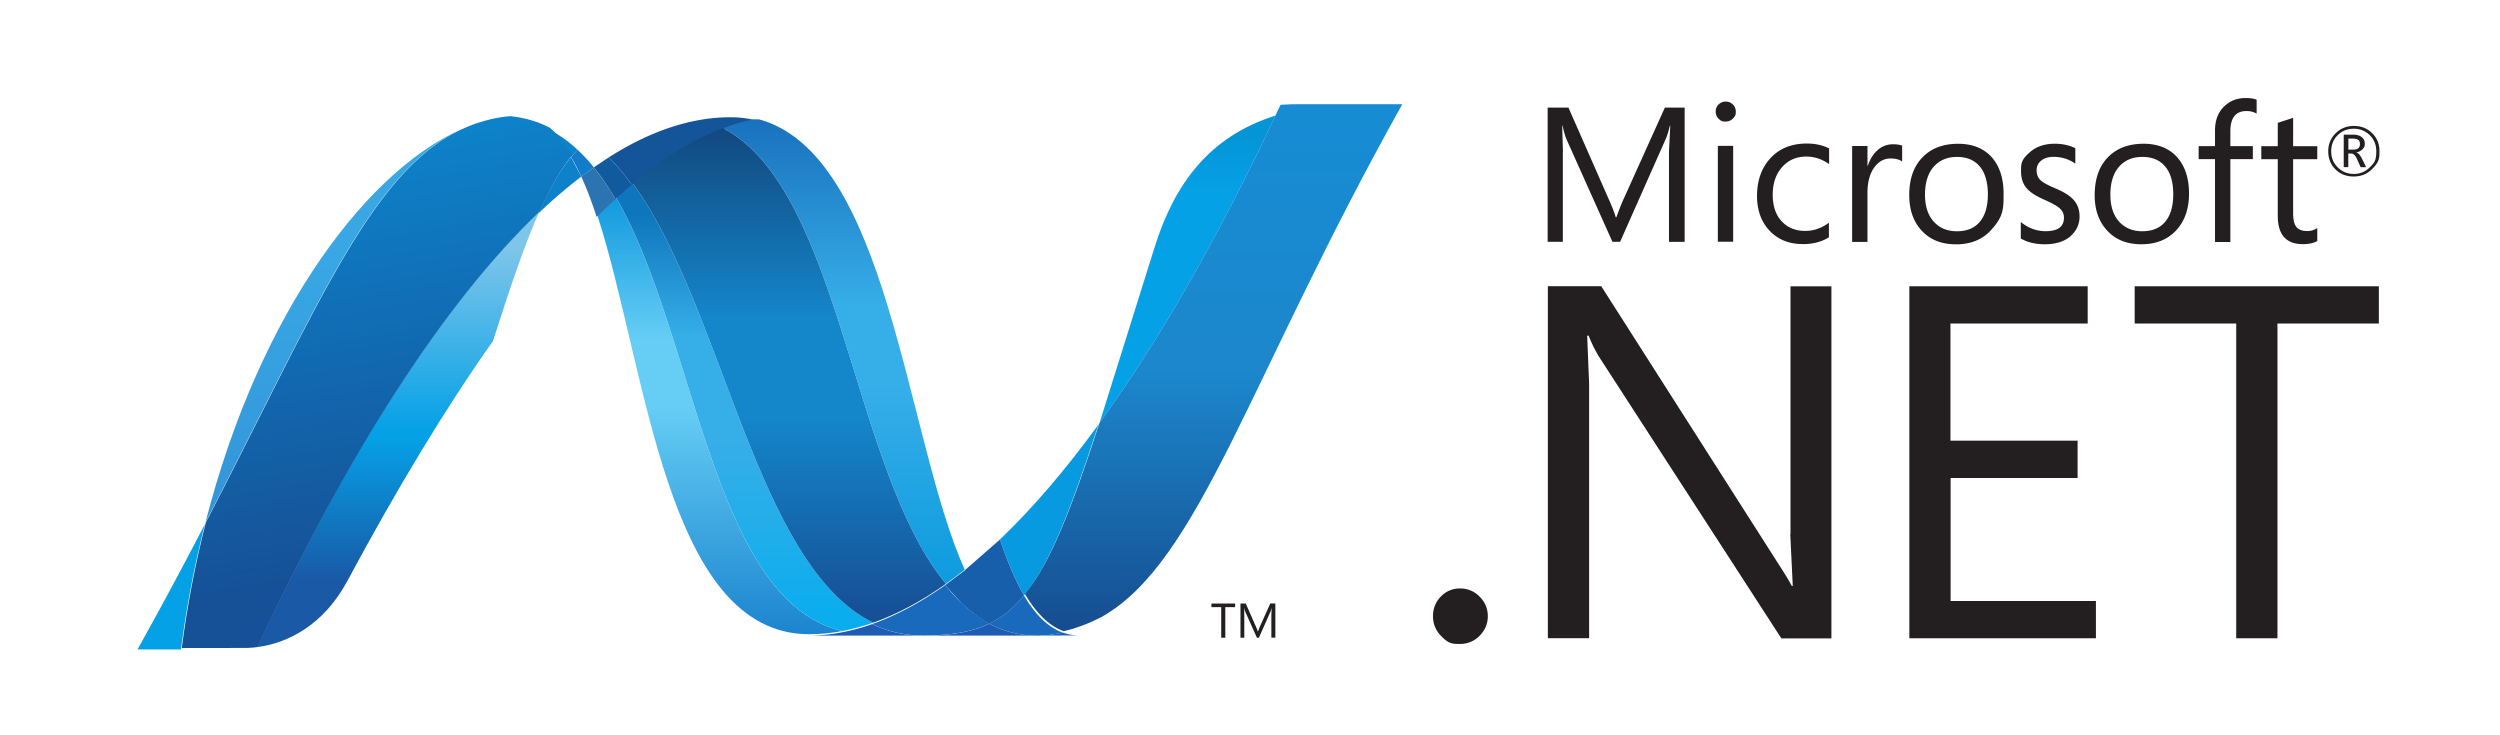 <svg xmlns="http://www.w3.org/2000/svg" xmlns:xlink="http://www.w3.org/1999/xlink" width="204" height="60">
    <defs>
        <clipPath id="aR">
            <path d="M166.826 402.017c5.768-17.646 7.956-49.126 24.83-49.126q1.928.001 3.886.374c-15.34 3.576-17.16 34.714-26.52 50.838a73 73 0 0 1-2.197-2.086"/>
        </clipPath>
        <clipPath id="aS">
            <path d="M195.484 352.88h-28.716v51.212h28.716z"/>
        </clipPath>
        <clipPath id="aT">
            <path d="M195.484 404.093V352.88h-28.716v51.212h28.716z"/>
        </clipPath>
        <clipPath id="aV">
            <path d="M169.023 404.103c9.36-16.124 11.178-47.262 26.52-50.838 1.203.222 2.413.556 3.623.98-13.77 6.747-17.576 36.98-28.205 51.537a55 55 0 0 1-1.937-1.678"/>
        </clipPath>
        <clipPath id="aW">
            <path d="M199.257 353.196h-30.14v52.517h30.14z"/>
        </clipPath>
        <clipPath id="aX">
            <path d="M199.257 405.713v-52.517h-30.14v52.517z"/>
        </clipPath>
        <clipPath id="b">
            <path d="M141.147 415.526h89.5v-31.384h-89.5z"/>
        </clipPath>
        <clipPath id="c">
            <path d="M140.174 416.526h91.464v-33.374h-91.464z"/>
        </clipPath>
        <clipPath id="d">
            <path d="M141.147 384.142h89.48v31.373h-89.48z"/>
        </clipPath>
        <clipPath id="e">
            <path d="M141.147 415.526h89.5v-31.384h-89.5z"/>
        </clipPath>
        <clipPath id="f">
            <path d="M141.147 384.142h89.48v31.373h-89.48z"/>
        </clipPath>
        <clipPath id="g">
            <path d="M141.162 415.515h89.462v-31.373h-89.462z"/>
        </clipPath>
        <clipPath id="h">
            <path d="M230.638 384.152h-89.464v31.374h89.464z"/>
        </clipPath>
        <clipPath id="i">
            <path d="M230.638 415.526v-31.374h-89.464v31.374z"/>
        </clipPath>
        <clipPath id="ba">
            <path d="M185.528 413.668h28.657V360.46h-28.657v53.207z"/>
        </clipPath>
        <clipPath id="bb">
            <path d="M185.532 360.462h28.6v53.206h-28.6z"/>
        </clipPath>
        <clipPath id="bc">
            <path d="m209.912 360.462 4.235 3.7c-5.864 17.564-7.963 49.496-24.955 49.496a20 20 0 0 1-3.664-.343c15.477-3.846 17.46-37.523 24.384-52.863"/>
        </clipPath>
        <clipPath id="bd">
            <path d="M185.566 413.666h28.62V360.46h-28.62v53.205z"/>
        </clipPath>
        <clipPath id="be">
            <path d="M185.566 360.46v53.205h28.62V360.46z"/>
        </clipPath>
        <clipPath id="k">
            <path d="M141.147 415.526h89.5v-31.384h-89.5z"/>
        </clipPath>
        <clipPath id="l">
            <path d="M140.174 416.526h91.464v-33.374h-91.464z"/>
        </clipPath>
        <clipPath id="m">
            <path d="M141.147 384.142h89.48v31.373h-89.48z"/>
        </clipPath>
        <clipPath id="n">
            <path d="M141.147 415.526h89.5v-31.384h-89.5z"/>
        </clipPath>
        <clipPath id="o">
            <path d="M141.147 384.142h89.48v31.373h-89.48z"/>
        </clipPath>
        <clipPath id="p">
            <path d="M141.162 415.515h89.462v-31.373h-89.462z"/>
        </clipPath>
        <clipPath id="q">
            <path d="M230.638 384.152h-89.464v31.374h89.464z"/>
        </clipPath>
        <clipPath id="r">
            <path d="M230.638 415.526v-31.374h-89.464v31.374z"/>
        </clipPath>
        <clipPath id="bh">
            <path d="M182.5 413.692h6.682v-.367H182.5z"/>
        </clipPath>
        <clipPath id="bi">
            <path d="M182.52 413.325h6.668v.367h-6.668z"/>
        </clipPath>
        <clipPath id="bj">
            <path d="M181.57 412.222c13.863-7.25 15.067-40.086 26.13-53.42q1.111.784 2.2 1.66c-6.923 15.34-8.905 49.02-24.38 52.863-1.322-.246-2.64-.6-3.96-1.103"/>
        </clipPath>
        <clipPath id="bk">
            <path d="M209.982 358.734h-28.34v54.526h28.34z"/>
        </clipPath>
        <clipPath id="bl">
            <path d="M209.982 413.26v-54.526h-28.34v54.526z"/>
        </clipPath>
        <clipPath id="bn">
            <path d="M170.96 405.78c10.63-14.556 14.435-44.8 28.205-51.537 2.83.998 5.678 2.532 8.535 4.557-11.063 13.335-12.267 46.17-26.13 53.42-3.52-1.308-7.054-3.488-10.6-6.44"/>
        </clipPath>
        <clipPath id="bo">
            <path d="M207.683 354.228h-36.74v57.98h36.74z"/>
        </clipPath>
        <clipPath id="bp">
            <path d="M207.683 412.207v-57.98h-36.74v57.98z"/>
        </clipPath>
        <clipPath id="s">
            <path d="M107.023 417.34h89.588v-76.127h-89.588z"/>
        </clipPath>
        <clipPath id="t">
            <path d="M106.14 418.335h91.47v-78.123h-91.47z"/>
        </clipPath>
        <clipPath id="u">
            <path d="M107.028 341.218h89.456v76.12h-89.456z"/>
        </clipPath>
        <clipPath id="v">
            <path d="M107.023 417.34h89.588v-76.127h-89.588z"/>
        </clipPath>
        <clipPath id="w">
            <path d="M107.028 341.218h89.456v76.12h-89.456z"/>
        </clipPath>
        <clipPath id="x">
            <path d="M196.495 341.218h-89.472v76.12h89.472z"/>
        </clipPath>
        <clipPath id="y">
            <path d="M107.14 417.335h89.47v-76.122h-89.47z"/>
        </clipPath>
        <clipPath id="z">
            <path d="M107.14 341.213v76.123h89.47v-76.123z"/>
        </clipPath>
        <clipPath id="bs">
            <path d="M154.597 406.73h12.227v-19.47h-12.227z"/>
        </clipPath>
        <clipPath id="bt">
            <path d="M154.605 387.26h12.206v19.472h-12.206z"/>
        </clipPath>
        <clipPath id="B">
            <path d="M204.64 416.495h89.5v-54.65h-89.5z"/>
        </clipPath>
        <clipPath id="C">
            <path d="M203.64 417.495h91.47v-56.65h-91.47z"/>
        </clipPath>
        <clipPath id="D">
            <path d="M204.647 361.844h89.482v54.648h-89.482z"/>
        </clipPath>
        <clipPath id="E">
            <path d="M204.64 416.495h89.5v-54.65h-89.5z"/>
        </clipPath>
        <clipPath id="F">
            <path d="M204.647 361.844h89.482v54.648h-89.482z"/>
        </clipPath>
        <clipPath id="G">
            <path d="M204.657 416.492h89.47v-54.648h-89.47z"/>
        </clipPath>
        <clipPath id="H">
            <path d="M294.1 361.846h-89.47v54.65h89.47z"/>
        </clipPath>
        <clipPath id="I">
            <path d="M294.1 416.495v-54.65h-89.47v54.65z"/>
        </clipPath>
        <clipPath id="bv">
            <path d="M221.458 415.068h49.877v-62.164h-49.877z"/>
        </clipPath>
        <clipPath id="bw">
            <path d="M221.504 352.904h49.826v62.132h-49.826z"/>
        </clipPath>
        <clipPath id="bx">
            <path d="M262.806 415.036c-7.84-30.236-24.22-54.525-37.95-60.648l-.023-.01a22 22 0 0 0-.742-.316c-.032-.01-.062-.024-.1-.036-.07-.03-.14-.052-.2-.08-.033-.008-.064-.025-.093-.037l-.345-.123-.14-.048c-.053-.014-.1-.038-.17-.056-.05-.022-.105-.037-.163-.058-.05-.015-.102-.027-.146-.048-.1-.03-.194-.054-.294-.087-.043-.01-.08-.025-.124-.035-.062-.018-.133-.035-.198-.053-.048-.012-.086-.025-.134-.035-.07-.023-.148-.04-.216-.058l-.264-.055a5.5 5.5 0 0 1 1.964-.347c13.022 0 26.147 23.333 47.87 62.132h-8.53z"/>
        </clipPath>
        <clipPath id="by">
            <path d="M221.457 415.068h49.83v-62.132h-49.83z"/>
        </clipPath>
        <clipPath id="bz">
            <path d="M221.458 352.935v62.133h49.83v-62.133z"/>
        </clipPath>
        <clipPath id="K">
            <path d="M85.885 420.357h89.473v-76.144H85.885z"/>
        </clipPath>
        <clipPath id="L">
            <path d="M84.892 421.33h91.466v-78.117H84.892z"/>
        </clipPath>
        <clipPath id="M">
            <path d="M85.887 344.24h89.457v76.116H85.887z"/>
        </clipPath>
        <clipPath id="N">
            <path d="M85.885 420.357h89.473v-76.144H85.885z"/>
        </clipPath>
        <clipPath id="O">
            <path d="M85.887 344.24h89.457v76.116H85.887z"/>
        </clipPath>
        <clipPath id="V">
            <path d="M175.35 344.24H85.885v76.116h89.466V344.24z"/>
        </clipPath>
        <clipPath id="W">
            <path d="M85.892 420.33h89.466v-76.117H85.892z"/>
        </clipPath>
        <clipPath id="X">
            <path d="M85.892 344.213v76.118h89.467v-76.118z"/>
        </clipPath>
        <clipPath id="bC">
            <path d="M111.2 413.692h45.352V351.26H111.2z"/>
        </clipPath>
        <clipPath id="bD">
            <path d="M111.217 351.26h45.347v62.434h-45.347z"/>
        </clipPath>
        <clipPath id="bE">
            <path d="M120.886 365.985c13.37 25.763 19.705 42.07 30.884 46.48-11.526-4.512-24.5-21.528-30.884-46.48"/>
        </clipPath>
        <clipPath id="bF">
            <path d="M120.87 412.433h30.885V365.95H120.87z"/>
        </clipPath>
        <clipPath id="bG">
            <path d="M120.87 365.952v46.48h30.885v-46.48z"/>
        </clipPath>
        <clipPath id="Z">
            <path d="M64.298 437.096h135.628v-137.4H64.298z"/>
        </clipPath>
        <clipPath id="ai">
            <path d="M63.298 438.096h137.628v-139.4H63.298z"/>
        </clipPath>
        <clipPath id="aj">
            <path d="M98.22 328.665h67.698v79.73H98.22z"/>
        </clipPath>
        <clipPath id="ak">
            <path d="M64.298 437.096h135.628v-137.4H64.298z"/>
        </clipPath>
        <clipPath id="al">
            <path d="M98.22 328.665h67.698v79.73H98.22z"/>
        </clipPath>
        <clipPath id="am">
            <path d="m98.234 346.8 32.406-18.126 35.3 61.6-32.403 18.132-35.294-61.605z"/>
        </clipPath>
        <clipPath id="an">
            <path d="m199.926 389.262-50.094-89.575-85.534 47.834 50.093 89.575z"/>
        </clipPath>
        <clipPath id="ao">
            <path d="m199.926 389.262-50.093-89.575-85.535 47.834 50.093 89.575z"/>
        </clipPath>
        <clipPath id="bJ">
            <path d="M125.885 387.26h28.722V351.3h-28.722v35.97z"/>
        </clipPath>
        <clipPath id="bK">
            <path d="M125.895 351.3h28.7v35.97h-28.7z"/>
        </clipPath>
        <clipPath id="bL">
            <path d="m126.956 351.382-.242-.028c-.02-.004-.032-.004-.047-.007l-.206-.02-.033-.003-.493-.035h-.05c13.532.38 19.718 7.154 22.785 16.98l5.93 19c-5.668-7.977-11.362-17.484-17.087-28.14-2.76-5.135-6.96-7.28-10.557-7.737"/>
        </clipPath>
        <clipPath id="bM">
            <path d="M125.894 387.258h28.714v-35.97h-28.714z"/>
        </clipPath>
        <clipPath id="bN">
            <path d="M125.893 351.287v35.97h28.714v-35.97z"/>
        </clipPath>
        <clipPath id="bP">
            <path d="M126.956 351.387v-.005c3.598.458 7.798 2.6 10.557 7.737 5.725 10.65 11.422 20.163 17.082 28.14 2.062 6.468 3.76 11.417 5.43 15.182-11.286-10.742-22.617-28.606-33.068-51.054"/>
        </clipPath>
        <clipPath id="bQ">
            <path d="M127.028 402.367h33.068v-51.06h-33.068z"/>
        </clipPath>
        <clipPath id="bR">
            <path d="M127.028 351.307v51.06h33.068v-51.06z"/>
        </clipPath>
        <clipPath id="bT">
            <path d="M156.1 413.58c-.04-.008-.07-.01-.1-.013a2 2 0 0 0-.188-.028l-.113-.012-.2-.035-.088-.01-.435-.077q-.028-.006-.05-.008l-.2-.04-.106-.03-.205-.04-.096-.023-.717-.186c-.02-.008-.053-.014-.083-.025-.07-.017-.14-.042-.216-.066l-.098-.027-.215-.065c-.026-.007-.05-.02-.075-.02l-.497-.172-.24-.086-.096-.04a1.4 1.4 0 0 1-.2-.075c-.023-.012-.052-.022-.07-.035-11.18-4.412-17.514-20.718-30.884-46.48a124 124 0 0 1-2.819-14.716h.717l6.663.01h.063l.425.01.493.035.03.003q.106.014.206.02l.05.007c.073.007.16.016.242.028v.005c10.45 22.448 21.782 40.312 33.068 51.054 1.242 2.813 2.464 4.96 3.805 6.585-.785 1.326-1.642 2.43-2.6 3.236-.01.005-.02.008-.028.018a2 2 0 0 0-.158.075 3 3 0 0 1-.158.081c-.05.02-.106.047-.154.075a1 1 0 0 0-.18.08c-.05.016-.093.04-.14.06a6 6 0 0 0-.297.123l-.126.05a2 2 0 0 0-.22.087c-.038.01-.078.026-.12.038l-.304.106c-.017.005-.023.005-.027.01-.12.037-.235.067-.355.1-.028.013-.05.018-.08.026-.106.028-.2.058-.296.084a.4.4 0 0 0-.07.016 9 9 0 0 1-.744.163c-.023.002-.053.01-.078.016l-.322.05c-.02.01-.04.01-.063.014l-.383.05q-.03.006-.067.008c-.1.016-.196.023-.292.032-.163-.012-.316-.027-.47-.042"/>
        </clipPath>
        <clipPath id="bU">
            <path d="m119.313 343.45-12.043 68.3 55.044 9.705 12.043-68.3-55.044-9.706z"/>
        </clipPath>
        <clipPath id="bV">
            <path d="m119.313 343.45-12.043 68.3 55.043 9.706 12.043-68.3z"/>
        </clipPath>
        <clipPath id="bX">
            <path d="m232.177 398.296-6.468-20.63c7.06 9.714 14.012 21.93 20.63 36.033-7.72-2.427-11.84-7.976-14.163-15.402"/>
        </clipPath>
        <clipPath id="bY">
            <path d="M225.748 413.707h20.63v-36.032h-20.63z"/>
        </clipPath>
        <clipPath id="bZ">
            <path d="M225.748 377.675v36.033h20.63v-36.033z"/>
        </clipPath>
        <clipPath id="aq">
            <path d="M207.146 420.525h89.495v-31.198h-89.495z"/>
        </clipPath>
        <clipPath id="ar">
            <path d="M206.17 421.525h91.47V388.35h-91.47v33.176z"/>
        </clipPath>
        <clipPath id="as">
            <path d="M207.146 389.327h89.48v31.176h-89.48z"/>
        </clipPath>
        <clipPath id="at">
            <path d="M207.146 420.525h89.495v-31.198h-89.495z"/>
        </clipPath>
        <clipPath id="au">
            <path d="M207.146 389.327h89.48v31.176h-89.48z"/>
        </clipPath>
        <clipPath id="av">
            <path d="M207.146 420.503h89.472v-31.176h-89.472z"/>
        </clipPath>
        <clipPath id="aw">
            <path d="M296.64 389.35h-89.47v31.176h89.47z"/>
        </clipPath>
        <clipPath id="ax">
            <path d="M296.64 420.525V389.35h-89.47v31.176h89.47z"/>
        </clipPath>
        <clipPath id="cc">
            <path d="M214.456 421.616h58.7v-73.628h-58.7z"/>
        </clipPath>
        <clipPath id="cd">
            <path d="M224.852 354.388h37.957v60.648h-37.957z"/>
        </clipPath>
        <clipPath id="ce">
            <path d="m225.933 354.903-1.076-.515c13.73 6.123 30.108 30.412 37.95 60.648h-1.6c-18.014-32.18-23.808-53.72-35.283-60.133"/>
        </clipPath>
        <clipPath id="cf">
            <path d="m273.147 413.298-11.516-65.3-47.175 8.318 11.516 65.3z"/>
        </clipPath>
        <clipPath id="cg">
            <path d="m273.147 413.298-11.516-65.3-47.175 8.318 11.516 65.3z"/>
        </clipPath>
        <clipPath id="ci">
            <path d="M256.184 415.036h-6.678q-.336-.002-.665-.008l-.628-.007h-.015l-1.267-.06-.6-1.262c-6.62-14.102-13.572-26.32-20.63-36.033-3.32-10.214-5.754-16.413-8.74-20.06 1.278-2.177 2.76-3.708 4.53-4.36.052.017.092.024.137.033q.015.009.03.007c.03.005.063.018.095.02.073.017.15.033.22.058l.134.035c.065.018.136.035.198.05.04.018.08.027.124.037.103.033.195.055.294.087q.066.03.146.048c.055.02.113.036.163.06.06.018.118.03.17.053a1 1 0 0 1 .14.053c.115.04.228.075.347.12.03.01.06.028.093.034.07.03.143.05.2.084.028.01.058.023.1.033a22 22 0 0 1 .742.316 21 21 0 0 1 1.096.525c11.478 6.412 17.272 27.952 35.286 60.133h-5.032z"/>
        </clipPath>
        <clipPath id="cj">
            <path d="M261.187 353.24h-44.25v61.8h44.25z"/>
        </clipPath>
        <clipPath id="ck">
            <path d="M261.187 415.03v-61.8h-44.25v61.8z"/>
        </clipPath>
        <clipPath id="az">
            <path d="M143.566 416.188h37.986v-8.76h-37.986z"/>
        </clipPath>
        <clipPath id="aA">
            <path d="M142.566 417.18h39.976v-10.752h-39.976z"/>
        </clipPath>
        <clipPath id="aB">
            <path d="M143.568 407.435h37.98v8.753h-37.98z"/>
        </clipPath>
        <clipPath id="aC">
            <path d="M143.566 416.188h37.986v-8.76h-37.986z"/>
        </clipPath>
        <clipPath id="aD">
            <path d="M143.568 407.435h37.98v8.753h-37.98z"/>
        </clipPath>
        <clipPath id="aE">
            <path d="M181.552 407.435h-37.976v8.753h37.976z"/>
        </clipPath>
        <clipPath id="aF">
            <path d="M143.566 416.18h37.976v-8.753h-37.976z"/>
        </clipPath>
        <clipPath id="aG">
            <path d="M143.566 407.428v8.752h37.976v-8.752z"/>
        </clipPath>
        <clipPath id="cn">
            <path d="M154.208 420.9h30.08v-18.168h-30.08z"/>
        </clipPath>
        <clipPath id="co">
            <path d="M155.173 407.816h27.347v5.876h-27.347z"/>
        </clipPath>
        <clipPath id="cp">
            <path d="m156.56 413.622 1.087.046c3.112 0 5.8-.963 8.192-2.65 2.515 1.98 5.553 2.674 9.773 2.674h-20.437c.47 0 .932-.026 1.385-.07"/>
        </clipPath>
        <clipPath id="cq">
            <path d="m158.155 420.9 18.385-7.625-3.947-9.516-18.385 7.626z"/>
        </clipPath>
        <clipPath id="cr">
            <path d="m158.155 420.9 18.385-7.626-3.947-9.516-18.385 7.626z"/>
        </clipPath>
        <clipPath id="ct">
            <path d="M175.613 413.692c-4.22 0-7.258-.693-9.773-2.674a19 19 0 0 0 2.402-2.038c3.497 2.226 6.963 3.698 10.38 4.34 1.305.246 2.606.37 3.888.37h-6.897z"/>
        </clipPath>
        <clipPath id="cu">
            <path d="m164.075 412.92 15.6 7.07 4.614-10.177-15.6-7.07z"/>
        </clipPath>
        <clipPath id="cv">
            <path d="m164.075 412.92 15.6 7.072 4.613-10.177-15.6-7.072z"/>
        </clipPath>
        <clipPath id="aI">
            <path d="M186.546 410.283h89.5V361.15h-89.5z"/>
        </clipPath>
        <clipPath id="aJ">
            <path d="M185.578 411.246h91.47V360.15h-91.47z"/>
        </clipPath>
        <clipPath id="aK">
            <path d="M186.546 361.187h89.482v49.096h-89.482z"/>
        </clipPath>
        <clipPath id="aL">
            <path d="M186.546 410.283h89.5V361.15h-89.5z"/>
        </clipPath>
        <clipPath id="aM">
            <path d="M186.546 361.187h89.482v49.096h-89.482z"/>
        </clipPath>
        <clipPath id="aN">
            <path d="M276.023 361.187h-89.47v49.096h89.47z"/>
        </clipPath>
        <clipPath id="aO">
            <path d="M186.578 410.246h89.47V361.15h-89.47z"/>
        </clipPath>
        <clipPath id="aP">
            <path d="M186.58 361.15v49.095h89.47V361.15z"/>
        </clipPath>
        <clipPath id="cy">
            <path d="M214.165 414.975h32.908v-50.787h-32.908z"/>
        </clipPath>
        <clipPath id="cz">
            <path d="M214.167 364.188h32.753v50.772h-32.753z"/>
        </clipPath>
        <clipPath id="cA">
            <path d="m225.7 377.66 6.473 20.636c2.32 7.428 6.433 12.977 14.158 15.402l.593 1.262c-12.6-.753-18.473-7.16-21.435-16.642-5.178-16.558-8.314-27.292-11.333-34.13 3.857 3.688 7.712 8.214 11.544 13.472"/>
        </clipPath>
        <clipPath id="cB">
            <path d="M247.073 364.203h-32.77v50.772h32.77z"/>
        </clipPath>
        <clipPath id="cC">
            <path d="M247.073 414.974v-50.77h-32.77v50.77z"/>
        </clipPath>
        <linearGradient xlink:href="#a" id="j" x1="185.906" x2="185.906" y1="415.525" y2="384.152" spreadMethod="pad">
            <stop offset="0" stop-color="#231f20"/>
            <stop offset="1" stop-color="#fff"/>
        </linearGradient>
        <linearGradient xlink:href="#a" id="A" x1="151.875" x2="151.875" y1="341.213" y2="417.334" spreadMethod="pad">
            <stop offset="0" stop-color="#231f20"/>
            <stop offset=".462" stop-color="#231f20"/>
            <stop offset="1" stop-color="#fff"/>
        </linearGradient>
        <linearGradient xlink:href="#a" id="J" x1="249.375" x2="249.375" y1="416.494" y2="361.846" spreadMethod="pad">
            <stop offset="0" stop-color="#2e2a2b"/>
            <stop offset=".731" stop-color="#fff"/>
            <stop offset="1" stop-color="#fff"/>
        </linearGradient>
        <linearGradient xlink:href="#a" id="Y" x1="130.625" x2="130.625" y1="344.213" y2="420.329" spreadMethod="pad">
            <stop offset="0" stop-color="#231f20"/>
            <stop offset="1" stop-color="#fff"/>
        </linearGradient>
        <linearGradient xlink:href="#a" id="ap" x1="146.375" x2="88.162" y1="393.9" y2="289.807" spreadMethod="pad">
            <stop offset="0" stop-color="#231f20"/>
            <stop offset=".129" stop-color="#fff"/>
            <stop offset=".4" stop-color="#fff"/>
            <stop offset="1" stop-color="#fff"/>
        </linearGradient>
        <linearGradient xlink:href="#a" id="ay" x1="251.906" x2="251.906" y1="420.525" y2="389.349" spreadMethod="pad">
            <stop offset="0" stop-color="#231f20"/>
            <stop offset="1" stop-color="#fff"/>
        </linearGradient>
        <linearGradient xlink:href="#a" id="aH" x1="162.555" x2="162.555" y1="407.428" y2="416.181" spreadMethod="pad">
            <stop offset="0" stop-color="#fff"/>
            <stop offset=".363" stop-color="#fff"/>
            <stop offset="1" stop-color="#918f90"/>
        </linearGradient>
        <linearGradient xlink:href="#a" id="aQ" x1="231.313" x2="231.313" y1="361.15" y2="410.247" spreadMethod="pad">
            <stop offset="0" stop-color="#231f20"/>
            <stop offset="1" stop-color="#fff"/>
        </linearGradient>
        <linearGradient xlink:href="#a" id="aU" x1="181.125" x2="181.125" y1="414.088" y2="337.71" spreadMethod="pad">
            <stop offset="0" stop-color="#0994dc"/>
            <stop offset=".11" stop-color="#0994dc"/>
            <stop offset=".35" stop-color="#66cef5"/>
            <stop offset=".45" stop-color="#66cef5"/>
            <stop offset=".846" stop-color="#127bca"/>
            <stop offset="1" stop-color="#127bca"/>
        </linearGradient>
        <linearGradient xlink:href="#a" id="aY" x1="184.188" x2="184.188" y1="415.963" y2="337.638" spreadMethod="pad">
            <stop offset="0" stop-color="#0e76bc"/>
            <stop offset=".176" stop-color="#0e76bc"/>
            <stop offset=".36" stop-color="#36aee8"/>
            <stop offset=".52" stop-color="#36aee8"/>
            <stop offset=".846" stop-color="#00adef"/>
            <stop offset="1" stop-color="#00adef"/>
        </linearGradient>
        <linearGradient xlink:href="#a" id="bf" x1="199.875" x2="199.875" y1="354.65" y2="416.972" spreadMethod="pad">
            <stop offset="0" stop-color="#1c63b7"/>
            <stop offset=".5" stop-color="#33bdf2"/>
            <stop offset="1" stop-color="#33bdf2"/>
        </linearGradient>
        <linearGradient xlink:href="#a" id="bm" x1="195.813" x2="195.813" y1="423.9" y2="342.579" spreadMethod="pad">
            <stop offset="0" stop-color="#166ab8"/>
            <stop offset=".099" stop-color="#166ab8"/>
            <stop offset=".4" stop-color="#36aee8"/>
            <stop offset=".516" stop-color="#36aee8"/>
            <stop offset=".846" stop-color="#0798dd"/>
            <stop offset="1" stop-color="#0798dd"/>
        </linearGradient>
        <linearGradient xlink:href="#a" id="bq" x1="189.313" x2="189.313" y1="423.525" y2="337.051" spreadMethod="pad">
            <stop offset="0" stop-color="#124379"/>
            <stop offset=".11" stop-color="#124379"/>
            <stop offset=".39" stop-color="#1487cb"/>
            <stop offset=".52" stop-color="#1487cb"/>
            <stop offset=".78" stop-color="#165197"/>
            <stop offset="1" stop-color="#165197"/>
        </linearGradient>
        <linearGradient xlink:href="#a" id="bA" x1="246.375" x2="246.375" y1="356.244" y2="416.954" spreadMethod="pad">
            <stop offset="0" stop-color="#136ab4"/>
            <stop offset=".315" stop-color="#59caf5"/>
            <stop offset=".6" stop-color="#59caf5"/>
            <stop offset="1" stop-color="#59caf5"/>
        </linearGradient>
        <linearGradient xlink:href="#a" id="bH" x1="136.313" x2="136.313" y1="354.65" y2="416.813" spreadMethod="pad">
            <stop offset="0" stop-color="#318ed5"/>
            <stop offset=".675" stop-color="#38a7e4"/>
            <stop offset="1" stop-color="#38a7e4"/>
        </linearGradient>
        <linearGradient xlink:href="#a" id="bO" x1="140.25" x2="140.25" y1="354.463" y2="414.888" spreadMethod="pad">
            <stop offset="0" stop-color="#05a1e6"/>
            <stop offset="1" stop-color="#05a1e6"/>
        </linearGradient>
        <linearGradient xlink:href="#a" id="bS" x1="143.563" x2="143.563" y1="351.307" y2="402.367" spreadMethod="pad">
            <stop offset="0" stop-color="#1959a6"/>
            <stop offset=".154" stop-color="#1959a6"/>
            <stop offset=".484" stop-color="#05a1e6"/>
            <stop offset=".5" stop-color="#05a1e6"/>
            <stop offset=".918" stop-color="#7ec5ea"/>
            <stop offset="1" stop-color="#7ec5ea"/>
        </linearGradient>
        <linearGradient xlink:href="#a" id="bW" x1="145.313" x2="135.55" y1="354.65" y2="410.014" spreadMethod="pad">
            <stop offset="0" stop-color="#165096"/>
            <stop offset=".104" stop-color="#165096"/>
            <stop offset="1" stop-color="#0d82ca"/>
        </linearGradient>
        <linearGradient xlink:href="#a" id="ca" x1="236.063" x2="236.063" y1="385.963" y2="414.896" spreadMethod="pad">
            <stop offset="0" stop-color="#05a1e6"/>
            <stop offset=".649" stop-color="#05a1e6"/>
            <stop offset=".874" stop-color="#0495d6"/>
            <stop offset="1" stop-color="#0495d6"/>
        </linearGradient>
        <linearGradient xlink:href="#a" id="ch" x1="249.594" x2="237.83" y1="417.65" y2="350.933" spreadMethod="pad">
            <stop offset="0" stop-color="#38a7e4"/>
            <stop offset=".357" stop-color="#38a7e4"/>
            <stop offset=".962" stop-color="#0e88d3"/>
            <stop offset="1" stop-color="#0e88d3"/>
        </linearGradient>
        <linearGradient xlink:href="#a" id="cl" x1="239.063" x2="239.063" y1="415.213" y2="352.093" spreadMethod="pad">
            <stop offset="0" stop-color="#168cd4"/>
            <stop offset=".5" stop-color="#1c87cc"/>
            <stop offset="1" stop-color="#154b8d"/>
        </linearGradient>
        <linearGradient xlink:href="#a" id="cs" x1="158.563" x2="173.102" y1="416.502" y2="410.471" spreadMethod="pad">
            <stop offset="0" stop-color="#97d6ee"/>
            <stop offset=".703" stop-color="#55c1ea"/>
            <stop offset="1" stop-color="#55c1ea"/>
        </linearGradient>
        <linearGradient xlink:href="#a" id="cw" x1="166.996" x2="178.479" y1="409.307" y2="414.512" spreadMethod="pad">
            <stop offset="0" stop-color="#7accec"/>
            <stop offset=".335" stop-color="#7accec"/>
            <stop offset=".841" stop-color="#3fb7ed"/>
            <stop offset="1" stop-color="#3fb7ed"/>
        </linearGradient>
        <linearGradient xlink:href="#a" id="cD" x1="230.688" x2="230.688" y1="411.744" y2="350.007" spreadMethod="pad">
            <stop offset="0" stop-color="#1da7e7"/>
            <stop offset="1" stop-color="#37abe7"/>
        </linearGradient>
        <linearGradient id="a" gradientUnits="userSpaceOnUse"/>
        <mask id="aZ" width="1" height="1" x="0" y="0" maskUnits="userSpaceOnUse">
            <g clip-path="url(#b)">
                <g clip-path="url(#c)">
                    <g clip-path="url(#d)">
                        <g clip-path="url(#e)">
                            <g clip-path="url(#f)">
                                <g clip-path="url(#g)">
                                    <g clip-path="url(#h)">
                                        <g clip-path="url(#i)">
                                            <path fill="url(#j)" d="M230.638 384.152h-89.464v31.374h89.464z"/>
                                        </g>
                                    </g>
                                </g>
                            </g>
                        </g>
                    </g>
                </g>
            </g>
        </mask>
        <mask id="bg" width="1" height="1" x="0" y="0" maskUnits="userSpaceOnUse">
            <g clip-path="url(#k)">
                <g clip-path="url(#l)">
                    <g clip-path="url(#m)">
                        <g clip-path="url(#n)">
                            <g clip-path="url(#o)">
                                <g clip-path="url(#p)">
                                    <g clip-path="url(#q)">
                                        <g clip-path="url(#r)">
                                            <path fill="url(#j)" d="M230.638 384.152h-89.464v31.374h89.464z"/>
                                        </g>
                                    </g>
                                </g>
                            </g>
                        </g>
                    </g>
                </g>
            </g>
        </mask>
        <mask id="br" width="1" height="1" x="0" y="0" maskUnits="userSpaceOnUse">
            <g clip-path="url(#s)">
                <g clip-path="url(#t)">
                    <g clip-path="url(#u)">
                        <g clip-path="url(#v)">
                            <g clip-path="url(#w)">
                                <g clip-path="url(#x)">
                                    <g clip-path="url(#y)">
                                        <g clip-path="url(#z)">
                                            <path fill="url(#A)" d="M107.14 417.335h89.47v-76.122h-89.47z"/>
                                        </g>
                                    </g>
                                </g>
                            </g>
                        </g>
                    </g>
                </g>
            </g>
        </mask>
        <mask id="bu" width="1" height="1" x="0" y="0" maskUnits="userSpaceOnUse">
            <g clip-path="url(#B)">
                <g clip-path="url(#C)">
                    <g clip-path="url(#D)">
                        <g clip-path="url(#E)">
                            <g clip-path="url(#F)">
                                <g clip-path="url(#G)">
                                    <g clip-path="url(#H)">
                                        <g clip-path="url(#I)">
                                            <path fill="url(#J)" d="M294.1 361.846h-89.47v54.65h89.47z"/>
                                        </g>
                                    </g>
                                </g>
                            </g>
                        </g>
                    </g>
                </g>
            </g>
        </mask>
        <mask id="bB" width="1" height="1" x="0" y="0" maskUnits="userSpaceOnUse">
            <g clip-path="url(#K)">
                <g clip-path="url(#L)">
                    <g clip-path="url(#M)">
                        <g clip-path="url(#N)">
                            <g clip-path="url(#O)">
                                <g clip-path="url(#V)">
                                    <g clip-path="url(#W)">
                                        <g clip-path="url(#X)">
                                            <path fill="url(#Y)" d="M85.892 420.33h89.466v-76.117H85.892z"/>
                                        </g>
                                    </g>
                                </g>
                            </g>
                        </g>
                    </g>
                </g>
            </g>
        </mask>
        <mask id="bI" width="1" height="1" x="0" y="0" maskUnits="userSpaceOnUse">
            <g clip-path="url(#Z)">
                <g clip-path="url(#ai)">
                    <g clip-path="url(#aj)">
                        <g clip-path="url(#ak)">
                            <g clip-path="url(#al)">
                                <g clip-path="url(#am)">
                                    <g clip-path="url(#an)">
                                        <g clip-path="url(#ao)">
                                            <path fill="url(#ap)" d="m199.926 389.262-50.094-89.575-85.534 47.834 50.093 89.575z"/>
                                        </g>
                                    </g>
                                </g>
                            </g>
                        </g>
                    </g>
                </g>
            </g>
        </mask>
        <mask id="cb" width="1" height="1" x="0" y="0" maskUnits="userSpaceOnUse">
            <g clip-path="url(#aq)">
                <g clip-path="url(#ar)">
                    <g clip-path="url(#as)">
                        <g clip-path="url(#at)">
                            <g clip-path="url(#au)">
                                <g clip-path="url(#av)">
                                    <g clip-path="url(#aw)">
                                        <g clip-path="url(#ax)">
                                            <path fill="url(#ay)" d="M296.64 389.35h-89.47v31.176h89.47z"/>
                                        </g>
                                    </g>
                                </g>
                            </g>
                        </g>
                    </g>
                </g>
            </g>
        </mask>
        <mask id="cm" width="1" height="1" x="0" y="0" maskUnits="userSpaceOnUse">
            <g clip-path="url(#az)">
                <g clip-path="url(#aA)">
                    <g clip-path="url(#aB)">
                        <g clip-path="url(#aC)">
                            <g clip-path="url(#aD)">
                                <g clip-path="url(#aE)">
                                    <g clip-path="url(#aF)">
                                        <g clip-path="url(#aG)">
                                            <path fill="url(#aH)" d="M143.566 416.18h37.976v-8.753h-37.976z"/>
                                        </g>
                                    </g>
                                </g>
                            </g>
                        </g>
                    </g>
                </g>
            </g>
        </mask>
        <mask id="cx" width="1" height="1" x="0" y="0" maskUnits="userSpaceOnUse">
            <g clip-path="url(#aI)">
                <g clip-path="url(#aJ)">
                    <g clip-path="url(#aK)">
                        <g clip-path="url(#aL)">
                            <g clip-path="url(#aM)">
                                <g clip-path="url(#aN)">
                                    <g clip-path="url(#aO)">
                                        <g clip-path="url(#aP)">
                                            <path fill="url(#aQ)" d="M186.578 410.246h89.47V361.15h-89.47z"/>
                                        </g>
                                    </g>
                                </g>
                            </g>
                        </g>
                    </g>
                </g>
            </g>
        </mask>
    </defs>
    <g clip-path="url(#aR)" transform="matrix(.696 0 0 -.696 -67.371 297.364)">
        <g clip-path="url(#aS)">
            <g clip-path="url(#aT)">
                <path fill="url(#aU)" d="M195.484 352.88h-28.716v51.212h28.716z"/>
            </g>
        </g>
    </g>
    <g clip-path="url(#aV)" transform="matrix(.696 0 0 -.696 -67.371 297.364)">
        <g clip-path="url(#aW)">
            <g clip-path="url(#aX)">
                <path fill="url(#aY)" d="M199.257 353.196h-30.14v52.517h30.14z"/>
            </g>
        </g>
    </g>
    <path fill="#14559a" d="M59.597 9.567c-.891 0-1.797.087-2.705.26-2.375.448-4.788 1.47-7.22 3.018a18 18 0 0 1 1.89 2.227c2.474-2.06 4.93-3.571 7.381-4.483a16.6 16.6 0 0 1 2.754-.766 8.5 8.5 0 0 0-2.1-.256"/>
    <g mask="url(#aZ)" transform="matrix(.696 0 0 -.696 -67.371 297.364)">
        <g clip-path="url(#ba)">
            <g clip-path="url(#bb)">
                <g clip-path="url(#bc)">
                    <g clip-path="url(#bd)">
                        <g clip-path="url(#be)">
                            <path fill="url(#bf)" d="M185.566 413.666h28.62V360.46h-28.62v53.205z"/>
                        </g>
                    </g>
                </g>
            </g>
        </g>
    </g>
    <g mask="url(#bg)" transform="translate(-67.371 270.093)scale(.557)">
        <g clip-path="url(#bh)" transform="matrix(1.25 0 0 -1.25 0 49)">
            <g clip-path="url(#bi)">
                <path fill="#3092c4" d="M185.528 413.325c-.954.242-1.957.367-3.018.367l6.682-.024a20 20 0 0 1-3.664-.343"/>
            </g>
        </g>
    </g>
    <path fill="#1969bc" d="M78.454 49.194a17 17 0 0 1-1.332-1.447c-1.987 1.408-3.97 2.477-5.939 3.17q1.048.516 2.213.754a9.3 9.3 0 0 0 1.892.187c2.208 0 3.954-.263 5.441-.973a10.4 10.4 0 0 1-2.27-1.696"/>
    <g clip-path="url(#bj)" transform="matrix(.696 0 0 -.696 -67.371 297.364)">
        <g clip-path="url(#bk)">
            <g clip-path="url(#bl)">
                <path fill="url(#bm)" d="M209.982 358.734h-28.34v54.526h28.34z"/>
            </g>
        </g>
    </g>
    <g clip-path="url(#bn)" transform="matrix(.696 0 0 -.696 -67.371 297.364)">
        <g clip-path="url(#bo)">
            <g clip-path="url(#bp)">
                <path fill="url(#bq)" d="M207.683 354.228h-36.74v57.98h36.74z"/>
            </g>
        </g>
    </g>
    <g mask="url(#br)" transform="translate(-67.371 270.093)scale(.557)">
        <g clip-path="url(#bs)" transform="matrix(1.25 0 0 -1.25 0 49)">
            <g clip-path="url(#bt)">
                <path fill="#33bdf2" d="M160.024 402.44c-1.668-3.765-3.367-8.717-5.427-15.182 4.094 5.765 8.173 10.735 12.227 14.758-.56 1.717-1.157 3.302-1.803 4.713a59 59 0 0 1-4.997-4.3"/>
            </g>
        </g>
    </g>
    <path fill="#2b74b1" d="m48.456 13.655-1.026.755c.45.982.866 2.085 1.255 3.284l1.53-1.45a20 20 0 0 0-1.759-2.583"/>
    <path fill="#125a9e" d="m49.671 12.845-1.215.81c.63.776 1.211 1.644 1.76 2.582l1.346-1.168a18 18 0 0 0-1.89-2.226"/>
    <g mask="url(#bu)" transform="matrix(.696 0 0 -.696 -67.371 297.364)">
        <g clip-path="url(#bv)">
            <g clip-path="url(#bw)">
                <g clip-path="url(#bx)">
                    <g clip-path="url(#by)">
                        <g clip-path="url(#bz)">
                            <path fill="url(#bA)" d="M221.457 415.068h49.83v-62.132h-49.83z"/>
                        </g>
                    </g>
                </g>
            </g>
        </g>
    </g>
    <g mask="url(#bB)" transform="translate(-67.371 270.093)scale(.557)">
        <g clip-path="url(#bC)" transform="matrix(1.25 0 0 -1.25 0 49)">
            <g clip-path="url(#bD)">
                <path fill="#05a1e6" d="M151.77 412.466c.008.008.02.013.024.013l.03.011.228.088c.018.004.028.01.04.014l.052.023.23.08.5.18c.026 0 .05.012.075.02l.215.065c.033.012.068.018.098.03l.216.063.083.025.717.184.096.025.208.04.103.03.2.04c.018 0 .03.005.05.008l.435.077.088.011.198.035.114.012.193.028a1 1 0 0 1 .106.013l.47.042-1.385.07c-14.664 0-34.863-27.203-43.965-62.433l1.754.008a496 496 0 0 1 7.92 14.718c6.375 24.953 19.355 41.972 30.884 46.48"/>
            </g>
        </g>
    </g>
    <path fill="#0d82ca" d="M43.954 17.395a42 42 0 0 1 3.476-2.984l-.835-1.598c-.932 1.132-1.784 2.625-2.647 4.582m.844-6.832c.667.559 1.263 1.327 1.808 2.248l.526-.59a10.2 10.2 0 0 0-2.465-1.725l.11.053.019.013"/>
    <g clip-path="url(#bE)" transform="matrix(.696 0 0 -.696 -67.371 297.364)">
        <g clip-path="url(#bF)">
            <g clip-path="url(#bG)">
                <path fill="url(#bH)" d="M120.87 412.433h30.885V365.95H120.87z"/>
            </g>
        </g>
    </g>
    <path fill="#127bca" d="m47.126 12.221-.526.59c.292.489.564 1.022.835 1.6l1.026-.756c-.42-.52-.865-1.001-1.335-1.434"/>
    <g mask="url(#bI)" transform="matrix(.696 0 0 -.696 -67.371 297.364)">
        <g clip-path="url(#bJ)">
            <g clip-path="url(#bK)">
                <g clip-path="url(#bL)">
                    <g clip-path="url(#bM)">
                        <g clip-path="url(#bN)">
                            <path fill="url(#bO)" d="M125.894 387.258h28.714v-35.97h-28.714z"/>
                        </g>
                    </g>
                </g>
            </g>
        </g>
    </g>
    <g clip-path="url(#bP)" transform="matrix(.696 0 0 -.696 -67.371 297.364)">
        <g clip-path="url(#bQ)">
            <g clip-path="url(#bR)">
                <path fill="url(#bS)" d="M127.028 402.367h33.068v-51.06h-33.068z"/>
            </g>
        </g>
    </g>
    <path fill="#05a1e6" d="M16.727 42.756a370 370 0 0 1-5.51 10.239l3.55-.001a87 87 0 0 1 1.96-10.238"/>
    <g clip-path="url(#bT)" transform="matrix(.696 0 0 -.696 -67.371 297.364)">
        <g clip-path="url(#bU)">
            <g clip-path="url(#bV)">
                <path fill="url(#bW)" d="m119.313 343.45-12.043 68.3 55.044 9.705 12.043-68.3-55.044-9.706z"/>
            </g>
        </g>
    </g>
    <g clip-path="url(#bX)" transform="matrix(.696 0 0 -.696 -67.371 297.364)">
        <g clip-path="url(#bY)">
            <g clip-path="url(#bZ)">
                <path fill="url(#ca)" d="M225.748 413.707h20.63v-36.032h-20.63z"/>
            </g>
        </g>
    </g>
    <g mask="url(#cb)" transform="matrix(.696 0 0 -.696 -67.371 297.364)">
        <g clip-path="url(#cc)">
            <g clip-path="url(#cd)">
                <g clip-path="url(#ce)">
                    <g clip-path="url(#cf)">
                        <g clip-path="url(#cg)">
                            <path fill="url(#ch)" d="m273.147 413.298-11.516-65.3-47.175 8.318 11.516 65.3z"/>
                        </g>
                    </g>
                </g>
            </g>
        </g>
    </g>
    <path fill="#079ae1" d="M83.563 48.585c2.078-2.537 3.772-6.85 6.08-13.955-2.664 3.662-5.342 6.808-8.032 9.376-.004.007-.004.014-.01.023.587 1.753 1.23 3.305 1.962 4.556"/>
    <path fill="#1969bc" d="M83.563 48.585c-.707.865-1.455 1.52-2.29 2.007l-.554.298a8.1 8.1 0 0 0 2.914.918h.007l.476.043h.03l.222.01h.032l.235.004.253-.003.078-.006.178-.005.088-.011.167-.012q.013.001.02-.005l.064-.003.186-.02c.006 0 .008-.002.017-.002l.055-.01.2-.028c.02 0 .038-.006.06-.008l.224-.037h.012l.02-.006.447-.094c-1.232-.446-2.263-1.517-3.153-3.031"/>
    <g fill="#1e5cb3">
        <path d="M65.96 51.865a14.5 14.5 0 0 0 2.703-.26 17 17 0 0 0 2.521-.682 9.2 9.2 0 0 0 2.213.756 9.4 9.4 0 0 0 1.893.186z"/>
        <path d="M75.284 51.865c2.208 0 3.955-.26 5.44-.974a8 8 0 0 0 2.914.918h.007l.476.042h.03l.223.011h.031l.236.004h-9.364z"/>
    </g>
    <path fill="#1d60b5" d="m84.647 51.865.253-.004.078-.005.178-.006.088-.011.167-.011c.009 0 .012 0 .02-.003.022 0 .042-.006.066-.006l.184-.02.016-.002.056-.009.2-.03a.3.3 0 0 0 .06-.007l.223-.037h.011l.023-.006.447-.094a3.9 3.9 0 0 0 1.366.239l-3.442.009z"/>
    <path fill="#175fab" d="m81.607 44.03-.003-.013-2.95 2.581-1.538 1.155 1.332 1.447c.701.68 1.447 1.253 2.27 1.696l.554-.298c.835-.487 1.584-1.143 2.29-2.006-.73-1.253-1.374-2.803-1.96-4.556"/>
    <g clip-path="url(#ci)" transform="matrix(.696 0 0 -.696 -67.371 297.364)">
        <g clip-path="url(#cj)">
            <g clip-path="url(#ck)">
                <path fill="url(#cl)" d="M261.187 353.24h-44.25v61.8h44.25z"/>
            </g>
        </g>
    </g>
    <g mask="url(#cm)" transform="matrix(.696 0 0 -.696 -67.371 297.364)">
        <g clip-path="url(#cn)">
            <g clip-path="url(#co)">
                <path fill="#7dcbec" d="m156.56 413.622.084-.01a2 2 0 0 0 .208-.023q.037-.002.067-.008l.383-.05c.022-.005.043-.005.063-.012l.322-.053a.4.4 0 0 1 .08-.016l.742-.163.068-.016.3-.084c.03-.008.053-.013.08-.026l.355-.1c.004-.006.01-.006.024-.01l.3-.106.12-.04.22-.1q.06-.016.126-.043l.294-.123.143-.062.18-.076c.05-.028.107-.052.156-.075l.158-.08c1.278-.628 2.455-1.462 3.543-2.48a12 12 0 0 0 1.255 1.142c-2.38 1.687-5.08 2.65-8.192 2.65a12 12 0 0 1-1.087-.046"/>
                <path fill="#5ec5ed" d="M164.585 409.876a19 19 0 0 0 1.9-2.06l1.746 1.164a19 19 0 0 1-2.402 2.038q-.65-.51-1.255-1.142"/>
                <g clip-path="url(#cp)">
                    <g clip-path="url(#cq)">
                        <g clip-path="url(#cr)">
                            <path fill="url(#cs)" d="m158.155 420.9 18.385-7.625-3.947-9.516-18.385 7.626z"/>
                        </g>
                    </g>
                </g>
                <g clip-path="url(#ct)">
                    <g clip-path="url(#cu)">
                        <g clip-path="url(#cv)">
                            <path fill="url(#cw)" d="m164.075 412.92 15.6 7.07 4.614-10.177-15.6-7.07z"/>
                        </g>
                    </g>
                </g>
            </g>
        </g>
    </g>
    <g mask="url(#cx)" transform="matrix(.696 0 0 -.696 -67.371 297.364)">
        <g clip-path="url(#cy)">
            <g clip-path="url(#cz)">
                <g clip-path="url(#cA)">
                    <g clip-path="url(#cB)">
                        <g clip-path="url(#cC)">
                            <path fill="url(#cD)" d="M247.073 364.203h-32.77v50.772h32.77z"/>
                        </g>
                    </g>
                </g>
            </g>
        </g>
    </g>
    <path fill="#231f20" d="m102.785 51.188-.136.343h-.013a2 2 0 0 0-.126-.336l-.856-1.948h-.432v2.792h.312v-1.87l-.014-.547h.007q.045.2.085.29l.954 2.128h.16l.95-2.144a2 2 0 0 0 .087-.279h.006l-.026.542v1.876h.326v-2.792h-.412l-.874 1.94zm-3.939-1.644h.805v2.495h.334v-2.495h.801v-.297H98.85v.297zm20.289-1.525a2.1 2.1 0 0 0-1.562.661 2.22 2.22 0 0 0-.64 1.603q-.001.919.64 1.592c.641.673.949.671 1.562.671a2.17 2.17 0 0 0 1.603-.671c.442-.448.668-.978.668-1.592s-.22-1.147-.668-1.594a2.15 2.15 0 0 0-1.603-.67m55.05-21.616h8.29v25.68h3.365v-25.68h8.274v-3.045H174.19v3.045zm-15.027 12.6h10.375v-3.044h-10.375v-9.556h11.198v-3.045h-14.554v28.726h15.225V49.04h-11.855V39.002zm-13.071 4.588.202 4.223h-.078c-.2-.39-.59-1.026-1.169-1.92l-14.38-22.54h-4.356v28.725h3.367V31.336l-.16-3.944h.122q.38.98.899 1.803l14.824 22.896h4.085V23.366h-3.339v20.232zm39.779-25.977q0 2.308 2.048 2.308.731.001 1.176-.253v-1.068q-.343.252-.81.253-.624 0-.894-.335c-.18-.223-.266-.594-.266-1.113v-4.414h1.97v-1.061h-1.97V9.616l-1.255.406v1.909h-1.343v1.061h1.343v4.629zm-5.12 2.135h1.252v-6.762h1.834v-1.062h-1.834V10.72q-.002-1.658 1.312-1.659a1.7 1.7 0 0 1 .832.206v-1.13Q183.814 8 183.235 8c-.668 0-1.224.21-1.69.634-.537.487-.8 1.169-.8 2.023v1.269h-1.335v1.06h1.336zm-8.539-3.868q0-1.497.737-2.313.706-.764 1.873-.764 1.184 0 1.841.755.68.789.68 2.292 0 1.435-.635 2.216-.648.802-1.885.802-1.19 0-1.906-.792c-.47-.525-.704-1.26-.704-2.196m5.36 2.926c.7-.752 1.057-1.754 1.057-3.006 0-1.267-.332-2.265-.984-2.988q-.985-1.082-2.727-1.084-1.782.002-2.842 1.038-1.144 1.117-1.146 3.156 0 1.79 1.009 2.879c.686.754 1.614 1.13 2.797 1.13q1.786-.001 2.84-1.13m-8.601.443a2.03 2.03 0 0 0 .72-1.593q0-.873-.576-1.436-.44-.448-1.444-.866c-.594-.253-.99-.472-1.169-.651q-.312-.289-.313-.807a.97.97 0 0 1 .376-.789q.371-.303 1.002-.303c.67 0 1.26.185 1.78.557v-1.261q-.74-.367-1.672-.367-1.215 0-1.987.648c-.772.648-.771.971-.771 1.614 0 .58.167 1.058.497 1.414.275.306.742.6 1.392.887.635.28 1.064.518 1.283.724s.33.445.33.755q0 1.093-1.489 1.094-1.113 0-2.034-.75v1.348c.557.315 1.2.47 1.948.47.903 0 1.622-.222 2.146-.687m-11.166-5.677q.702-.764 1.87-.764 1.185 0 1.837.756c.445.525.679 1.289.679 2.292q0 1.434-.635 2.216-.645.801-1.885.802-1.194 0-1.9-.792c-.475-.525-.71-1.26-.71-2.196q0-1.496.74-2.313m1.777 6.37q1.788-.001 2.839-1.13c1.05-1.13 1.057-1.754 1.057-3.006 0-1.267-.334-2.265-.98-2.989q-.984-1.081-2.734-1.083-1.779.002-2.838 1.038-1.148 1.117-1.147 3.156c0 1.193.337 2.153 1.002 2.879.686.753 1.614 1.13 2.795 1.13m-6.326-7.727q-.572.465-.849 1.322h-.03v-1.614h-1.252v7.825h1.251v-3.99q-.001-1.36.59-2.132c.347-.458.78-.686 1.282-.686q.627-.001.958.25v-1.298c-.17-.07-.418-.112-.75-.112q-.666 0-1.2.428m-6.17 7.72c.828 0 1.544-.182 2.144-.556v-1.19c-.602.448-1.24.667-1.926.667-.81 0-1.447-.264-1.935-.794s-.723-1.251-.723-2.162c0-.947.266-1.707.788-2.275q.752-.833 1.948-.834c.668 0 1.281.203 1.864.613v-1.28q-.79-.396-1.81-.398c-1.242 0-2.226.39-2.966 1.184q-1.106 1.185-1.105 3.107c0 1.142.337 2.076 1.001 2.797.69.743 1.592 1.115 2.715 1.115m-6.914-.188h1.25v-7.825h-1.25zm.64-9.81q.345 0 .584-.238c.24-.238.241-.35.241-.58a.78.78 0 0 0-.24-.576.8.8 0 0 0-.585-.233.8.8 0 0 0-.577.233.77.77 0 0 0-.239.576q0 .359.239.589c.239.23.354.23.577.23m-13.281 2.467-.06-2.138h.028q.17.772.326 1.125l3.745 8.357h.627l3.736-8.419q.147-.33.327-1.057h.03l-.106 2.123v7.358h1.28V8.778h-1.614l-3.433 7.608q-.198.444-.525 1.343h-.053q-.119-.448-.498-1.311l-3.361-7.64h-1.696v10.955h1.239V12.39zm63.216-1.35q.525-.53 1.319-.53a1.8 1.8 0 0 1 1.303.525q.532.527.533 1.313c0 .786-.179.968-.537 1.317a1.77 1.77 0 0 1-1.3.532q-.77.001-1.302-.526c-.36-.351-.541-.796-.541-1.323q0-.777.523-1.31m1.31 3.37q.887 0 1.49-.597c.604-.597.613-.888.613-1.475q.001-.894-.61-1.48-.594-.573-1.471-.574-.894 0-1.495.602a2 2 0 0 0-.6 1.472q-.001.889.59 1.473.59.579 1.487.58m-.436-3.094h.33c.222 0 .391.039.487.111.086.073.128.18.128.332q.001.455-.548.455h-.397v-.904zm0 1.22h.243c.172 0 .334.158.473.478l.29.635h.445l-.348-.706q-.217-.436-.445-.49v-.01q.317-.067.5-.261c.184-.194.179-.281.179-.464a.64.64 0 0 0-.217-.501c-.172-.15-.42-.223-.753-.223h-.746v2.652h.373v-1.113z"/>
</svg>
